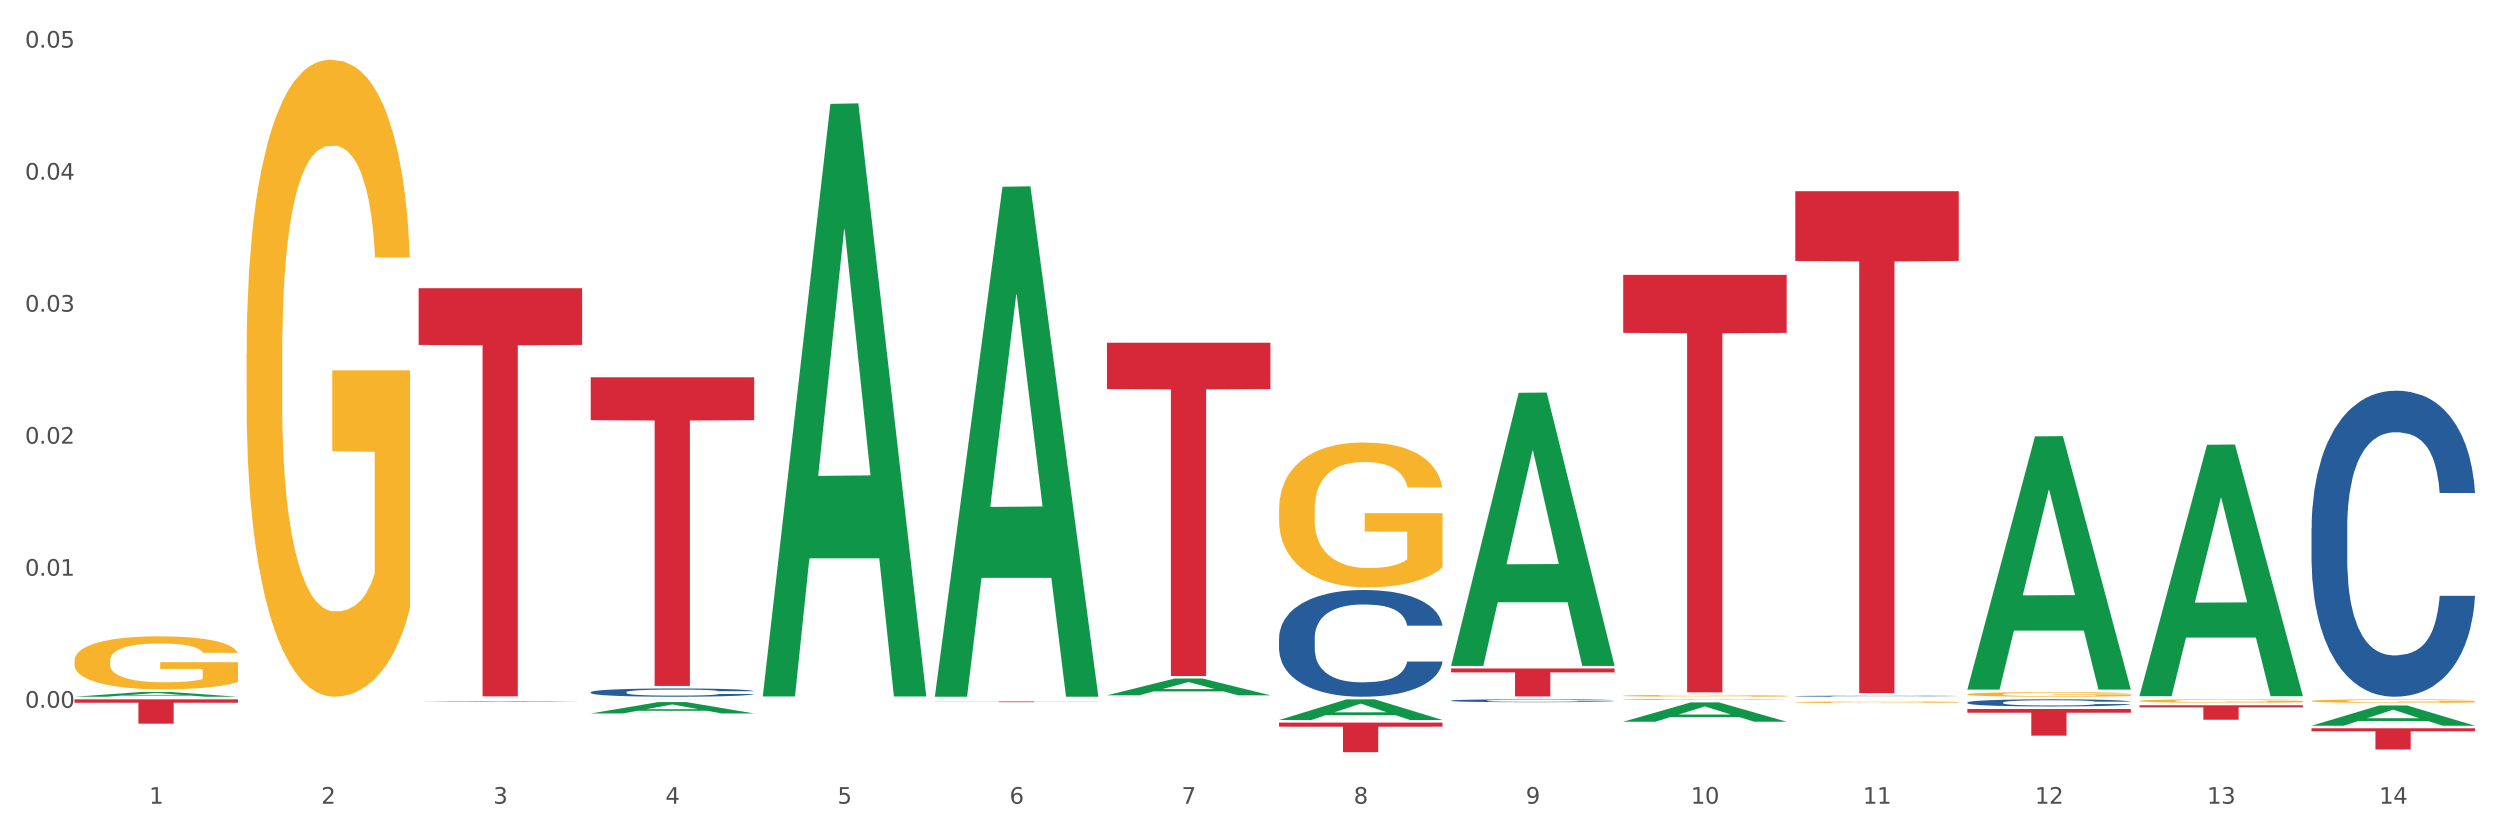 <?xml version="1.0" encoding="utf-8" standalone="no"?>
<!DOCTYPE svg PUBLIC "-//W3C//DTD SVG 1.1//EN"
  "http://www.w3.org/Graphics/SVG/1.1/DTD/svg11.dtd">
<svg xmlns:xlink="http://www.w3.org/1999/xlink" width="1080pt" height="360pt" viewBox="0 0 1080 360" xmlns="http://www.w3.org/2000/svg" version="1.1">
 <rect x="0" y="0" width="1080" height="360" fill="#333333" stroke="none"/>
 <defs>
  <style type="text/css">*{stroke-linejoin: round; stroke-linecap: butt}</style>
 </defs>
 <g id="figure_1">
  <g id="patch_1">
   <path d="M 0 360 
L 1080 360 
L 1080 0 
L 0 0 
z
" style="fill: #ffffff; stroke: #ffffff; stroke-linejoin: miter"/>
  </g>
  <g id="axes_1">
   <g id="matplotlib.axis_1">
    <g id="xtick_1">
     <g id="text_1">
      <!-- 1 -->
      <g style="fill: #4d4d4d" transform="translate(64.432 347.204) scale(0.096 -0.096)">
       <defs>
        <path id="DejaVuSans-31" d="M 794 531 
L 1825 531 
L 1825 4091 
L 703 3866 
L 703 4441 
L 1819 4666 
L 2450 4666 
L 2450 531 
L 3481 531 
L 3481 0 
L 794 0 
L 794 531 
z
" transform="scale(0.016)"/>
       </defs>
       <use xlink:href="#DejaVuSans-31"/>
      </g>
     </g>
    </g>
    <g id="xtick_2">
     <g id="text_2">
      <!-- 2 -->
      <g style="fill: #4d4d4d" transform="translate(138.771 347.204) scale(0.096 -0.096)">
       <defs>
        <path id="DejaVuSans-32" d="M 1228 531 
L 3431 531 
L 3431 0 
L 469 0 
L 469 531 
Q 828 903 1448 1529 
Q 2069 2156 2228 2338 
Q 2531 2678 2651 2914 
Q 2772 3150 2772 3378 
Q 2772 3750 2511 3984 
Q 2250 4219 1831 4219 
Q 1534 4219 1204 4116 
Q 875 4013 500 3803 
L 500 4441 
Q 881 4594 1212 4672 
Q 1544 4750 1819 4750 
Q 2544 4750 2975 4387 
Q 3406 4025 3406 3419 
Q 3406 3131 3298 2873 
Q 3191 2616 2906 2266 
Q 2828 2175 2409 1742 
Q 1991 1309 1228 531 
z
" transform="scale(0.016)"/>
       </defs>
       <use xlink:href="#DejaVuSans-32"/>
      </g>
     </g>
    </g>
    <g id="xtick_3">
     <g id="text_3">
      <!-- 3 -->
      <g style="fill: #4d4d4d" transform="translate(213.109 347.204) scale(0.096 -0.096)">
       <defs>
        <path id="DejaVuSans-33" d="M 2597 2516 
Q 3050 2419 3304 2112 
Q 3559 1806 3559 1356 
Q 3559 666 3084 287 
Q 2609 -91 1734 -91 
Q 1441 -91 1130 -33 
Q 819 25 488 141 
L 488 750 
Q 750 597 1062 519 
Q 1375 441 1716 441 
Q 2309 441 2620 675 
Q 2931 909 2931 1356 
Q 2931 1769 2642 2001 
Q 2353 2234 1838 2234 
L 1294 2234 
L 1294 2753 
L 1863 2753 
Q 2328 2753 2575 2939 
Q 2822 3125 2822 3475 
Q 2822 3834 2567 4026 
Q 2313 4219 1838 4219 
Q 1578 4219 1281 4162 
Q 984 4106 628 3988 
L 628 4550 
Q 988 4650 1302 4700 
Q 1616 4750 1894 4750 
Q 2613 4750 3031 4423 
Q 3450 4097 3450 3541 
Q 3450 3153 3228 2886 
Q 3006 2619 2597 2516 
z
" transform="scale(0.016)"/>
       </defs>
       <use xlink:href="#DejaVuSans-33"/>
      </g>
     </g>
    </g>
    <g id="xtick_4">
     <g id="text_4">
      <!-- 4 -->
      <g style="fill: #4d4d4d" transform="translate(287.448 347.204) scale(0.096 -0.096)">
       <defs>
        <path id="DejaVuSans-34" d="M 2419 4116 
L 825 1625 
L 2419 1625 
L 2419 4116 
z
M 2253 4666 
L 3047 4666 
L 3047 1625 
L 3713 1625 
L 3713 1100 
L 3047 1100 
L 3047 0 
L 2419 0 
L 2419 1100 
L 313 1100 
L 313 1709 
L 2253 4666 
z
" transform="scale(0.016)"/>
       </defs>
       <use xlink:href="#DejaVuSans-34"/>
      </g>
     </g>
    </g>
    <g id="xtick_5">
     <g id="text_5">
      <!-- 5 -->
      <g style="fill: #4d4d4d" transform="translate(361.787 347.204) scale(0.096 -0.096)">
       <defs>
        <path id="DejaVuSans-35" d="M 691 4666 
L 3169 4666 
L 3169 4134 
L 1269 4134 
L 1269 2991 
Q 1406 3038 1543 3061 
Q 1681 3084 1819 3084 
Q 2600 3084 3056 2656 
Q 3513 2228 3513 1497 
Q 3513 744 3044 326 
Q 2575 -91 1722 -91 
Q 1428 -91 1123 -41 
Q 819 9 494 109 
L 494 744 
Q 775 591 1075 516 
Q 1375 441 1709 441 
Q 2250 441 2565 725 
Q 2881 1009 2881 1497 
Q 2881 1984 2565 2268 
Q 2250 2553 1709 2553 
Q 1456 2553 1204 2497 
Q 953 2441 691 2322 
L 691 4666 
z
" transform="scale(0.016)"/>
       </defs>
       <use xlink:href="#DejaVuSans-35"/>
      </g>
     </g>
    </g>
    <g id="xtick_6">
     <g id="text_6">
      <!-- 6 -->
      <g style="fill: #4d4d4d" transform="translate(436.125 347.204) scale(0.096 -0.096)">
       <defs>
        <path id="DejaVuSans-36" d="M 2113 2584 
Q 1688 2584 1439 2293 
Q 1191 2003 1191 1497 
Q 1191 994 1439 701 
Q 1688 409 2113 409 
Q 2538 409 2786 701 
Q 3034 994 3034 1497 
Q 3034 2003 2786 2293 
Q 2538 2584 2113 2584 
z
M 3366 4563 
L 3366 3988 
Q 3128 4100 2886 4159 
Q 2644 4219 2406 4219 
Q 1781 4219 1451 3797 
Q 1122 3375 1075 2522 
Q 1259 2794 1537 2939 
Q 1816 3084 2150 3084 
Q 2853 3084 3261 2657 
Q 3669 2231 3669 1497 
Q 3669 778 3244 343 
Q 2819 -91 2113 -91 
Q 1303 -91 875 529 
Q 447 1150 447 2328 
Q 447 3434 972 4092 
Q 1497 4750 2381 4750 
Q 2619 4750 2861 4703 
Q 3103 4656 3366 4563 
z
" transform="scale(0.016)"/>
       </defs>
       <use xlink:href="#DejaVuSans-36"/>
      </g>
     </g>
    </g>
    <g id="xtick_7">
     <g id="text_7">
      <!-- 7 -->
      <g style="fill: #4d4d4d" transform="translate(510.464 347.204) scale(0.096 -0.096)">
       <defs>
        <path id="DejaVuSans-37" d="M 525 4666 
L 3525 4666 
L 3525 4397 
L 1831 0 
L 1172 0 
L 2766 4134 
L 525 4134 
L 525 4666 
z
" transform="scale(0.016)"/>
       </defs>
       <use xlink:href="#DejaVuSans-37"/>
      </g>
     </g>
    </g>
    <g id="xtick_8">
     <g id="text_8">
      <!-- 8 -->
      <g style="fill: #4d4d4d" transform="translate(584.803 347.204) scale(0.096 -0.096)">
       <defs>
        <path id="DejaVuSans-38" d="M 2034 2216 
Q 1584 2216 1326 1975 
Q 1069 1734 1069 1313 
Q 1069 891 1326 650 
Q 1584 409 2034 409 
Q 2484 409 2743 651 
Q 3003 894 3003 1313 
Q 3003 1734 2745 1975 
Q 2488 2216 2034 2216 
z
M 1403 2484 
Q 997 2584 770 2862 
Q 544 3141 544 3541 
Q 544 4100 942 4425 
Q 1341 4750 2034 4750 
Q 2731 4750 3128 4425 
Q 3525 4100 3525 3541 
Q 3525 3141 3298 2862 
Q 3072 2584 2669 2484 
Q 3125 2378 3379 2068 
Q 3634 1759 3634 1313 
Q 3634 634 3220 271 
Q 2806 -91 2034 -91 
Q 1263 -91 848 271 
Q 434 634 434 1313 
Q 434 1759 690 2068 
Q 947 2378 1403 2484 
z
M 1172 3481 
Q 1172 3119 1398 2916 
Q 1625 2713 2034 2713 
Q 2441 2713 2670 2916 
Q 2900 3119 2900 3481 
Q 2900 3844 2670 4047 
Q 2441 4250 2034 4250 
Q 1625 4250 1398 4047 
Q 1172 3844 1172 3481 
z
" transform="scale(0.016)"/>
       </defs>
       <use xlink:href="#DejaVuSans-38"/>
      </g>
     </g>
    </g>
    <g id="xtick_9">
     <g id="text_9">
      <!-- 9 -->
      <g style="fill: #4d4d4d" transform="translate(659.142 347.204) scale(0.096 -0.096)">
       <defs>
        <path id="DejaVuSans-39" d="M 703 97 
L 703 672 
Q 941 559 1184 500 
Q 1428 441 1663 441 
Q 2288 441 2617 861 
Q 2947 1281 2994 2138 
Q 2813 1869 2534 1725 
Q 2256 1581 1919 1581 
Q 1219 1581 811 2004 
Q 403 2428 403 3163 
Q 403 3881 828 4315 
Q 1253 4750 1959 4750 
Q 2769 4750 3195 4129 
Q 3622 3509 3622 2328 
Q 3622 1225 3098 567 
Q 2575 -91 1691 -91 
Q 1453 -91 1209 -44 
Q 966 3 703 97 
z
M 1959 2075 
Q 2384 2075 2632 2365 
Q 2881 2656 2881 3163 
Q 2881 3666 2632 3958 
Q 2384 4250 1959 4250 
Q 1534 4250 1286 3958 
Q 1038 3666 1038 3163 
Q 1038 2656 1286 2365 
Q 1534 2075 1959 2075 
z
" transform="scale(0.016)"/>
       </defs>
       <use xlink:href="#DejaVuSans-39"/>
      </g>
     </g>
    </g>
    <g id="xtick_10">
     <g id="text_10">
      <!-- 10 -->
      <g style="fill: #4d4d4d" transform="translate(730.426 347.204) scale(0.096 -0.096)">
       <defs>
        <path id="DejaVuSans-30" d="M 2034 4250 
Q 1547 4250 1301 3770 
Q 1056 3291 1056 2328 
Q 1056 1369 1301 889 
Q 1547 409 2034 409 
Q 2525 409 2770 889 
Q 3016 1369 3016 2328 
Q 3016 3291 2770 3770 
Q 2525 4250 2034 4250 
z
M 2034 4750 
Q 2819 4750 3233 4129 
Q 3647 3509 3647 2328 
Q 3647 1150 3233 529 
Q 2819 -91 2034 -91 
Q 1250 -91 836 529 
Q 422 1150 422 2328 
Q 422 3509 836 4129 
Q 1250 4750 2034 4750 
z
" transform="scale(0.016)"/>
       </defs>
       <use xlink:href="#DejaVuSans-31"/>
       <use xlink:href="#DejaVuSans-30" transform="translate(63.623 0)"/>
      </g>
     </g>
    </g>
    <g id="xtick_11">
     <g id="text_11">
      <!-- 11 -->
      <g style="fill: #4d4d4d" transform="translate(804.765 347.204) scale(0.096 -0.096)">
       <use xlink:href="#DejaVuSans-31"/>
       <use xlink:href="#DejaVuSans-31" transform="translate(63.623 0)"/>
      </g>
     </g>
    </g>
    <g id="xtick_12">
     <g id="text_12">
      <!-- 12 -->
      <g style="fill: #4d4d4d" transform="translate(879.104 347.204) scale(0.096 -0.096)">
       <use xlink:href="#DejaVuSans-31"/>
       <use xlink:href="#DejaVuSans-32" transform="translate(63.623 0)"/>
      </g>
     </g>
    </g>
    <g id="xtick_13">
     <g id="text_13">
      <!-- 13 -->
      <g style="fill: #4d4d4d" transform="translate(953.442 347.204) scale(0.096 -0.096)">
       <use xlink:href="#DejaVuSans-31"/>
       <use xlink:href="#DejaVuSans-33" transform="translate(63.623 0)"/>
      </g>
     </g>
    </g>
    <g id="xtick_14">
     <g id="text_14">
      <!-- 14 -->
      <g style="fill: #4d4d4d" transform="translate(1027.781 347.204) scale(0.096 -0.096)">
       <use xlink:href="#DejaVuSans-31"/>
       <use xlink:href="#DejaVuSans-34" transform="translate(63.623 0)"/>
      </g>
     </g>
    </g>
    <g id="xtick_15"/>
    <g id="xtick_16"/>
    <g id="xtick_17"/>
    <g id="xtick_18"/>
    <g id="xtick_19"/>
    <g id="xtick_20"/>
    <g id="xtick_21"/>
    <g id="xtick_22"/>
    <g id="xtick_23"/>
    <g id="xtick_24"/>
    <g id="xtick_25"/>
    <g id="xtick_26"/>
    <g id="xtick_27"/>
   </g>
   <g id="matplotlib.axis_2">
    <g id="ytick_1">
     <g id="text_15">
      <!-- 0.00 -->
      <g style="fill: #4d4d4d" transform="translate(10.8 305.742) scale(0.096 -0.096)">
       <defs>
        <path id="DejaVuSans-2e" d="M 684 794 
L 1344 794 
L 1344 0 
L 684 0 
L 684 794 
z
" transform="scale(0.016)"/>
       </defs>
       <use xlink:href="#DejaVuSans-30"/>
       <use xlink:href="#DejaVuSans-2e" transform="translate(63.623 0)"/>
       <use xlink:href="#DejaVuSans-30" transform="translate(95.41 0)"/>
       <use xlink:href="#DejaVuSans-30" transform="translate(159.033 0)"/>
      </g>
     </g>
    </g>
    <g id="ytick_2">
     <g id="text_16">
      <!-- 0.01 -->
      <g style="fill: #4d4d4d" transform="translate(10.8 248.708) scale(0.096 -0.096)">
       <use xlink:href="#DejaVuSans-30"/>
       <use xlink:href="#DejaVuSans-2e" transform="translate(63.623 0)"/>
       <use xlink:href="#DejaVuSans-30" transform="translate(95.41 0)"/>
       <use xlink:href="#DejaVuSans-31" transform="translate(159.033 0)"/>
      </g>
     </g>
    </g>
    <g id="ytick_3">
     <g id="text_17">
      <!-- 0.02 -->
      <g style="fill: #4d4d4d" transform="translate(10.8 191.674) scale(0.096 -0.096)">
       <use xlink:href="#DejaVuSans-30"/>
       <use xlink:href="#DejaVuSans-2e" transform="translate(63.623 0)"/>
       <use xlink:href="#DejaVuSans-30" transform="translate(95.41 0)"/>
       <use xlink:href="#DejaVuSans-32" transform="translate(159.033 0)"/>
      </g>
     </g>
    </g>
    <g id="ytick_4">
     <g id="text_18">
      <!-- 0.03 -->
      <g style="fill: #4d4d4d" transform="translate(10.8 134.64) scale(0.096 -0.096)">
       <use xlink:href="#DejaVuSans-30"/>
       <use xlink:href="#DejaVuSans-2e" transform="translate(63.623 0)"/>
       <use xlink:href="#DejaVuSans-30" transform="translate(95.41 0)"/>
       <use xlink:href="#DejaVuSans-33" transform="translate(159.033 0)"/>
      </g>
     </g>
    </g>
    <g id="ytick_5">
     <g id="text_19">
      <!-- 0.04 -->
      <g style="fill: #4d4d4d" transform="translate(10.8 77.606) scale(0.096 -0.096)">
       <use xlink:href="#DejaVuSans-30"/>
       <use xlink:href="#DejaVuSans-2e" transform="translate(63.623 0)"/>
       <use xlink:href="#DejaVuSans-30" transform="translate(95.41 0)"/>
       <use xlink:href="#DejaVuSans-34" transform="translate(159.033 0)"/>
      </g>
     </g>
    </g>
    <g id="ytick_6">
     <g id="text_20">
      <!-- 0.05 -->
      <g style="fill: #4d4d4d" transform="translate(10.8 20.572) scale(0.096 -0.096)">
       <use xlink:href="#DejaVuSans-30"/>
       <use xlink:href="#DejaVuSans-2e" transform="translate(63.623 0)"/>
       <use xlink:href="#DejaVuSans-30" transform="translate(95.41 0)"/>
       <use xlink:href="#DejaVuSans-35" transform="translate(159.033 0)"/>
      </g>
     </g>
    </g>
    <g id="ytick_7"/>
    <g id="ytick_8"/>
    <g id="ytick_9"/>
    <g id="ytick_10"/>
    <g id="ytick_11"/>
    <g id="ytick_12"/>
   </g>
   <g id="PolyCollection_1">
    <path d="M 32.175 300.985 
L 32.248 300.983 
L 61.37 298.912 
L 73.456 298.91 
L 102.797 300.989 
L 88.818 300.989 
L 82.484 300.505 
L 52.415 300.505 
L 52.197 300.513 
L 46.081 300.989 
L 32.175 300.989 
L 32.175 300.985 
L 56.201 300.216 
L 78.698 300.214 
L 67.559 299.353 
L 67.413 299.349 
L 67.267 299.355 
L 56.128 300.214 
L 56.201 300.216 
L 32.175 300.985 
z
" clip-path="url(#p8534664bfe)" style="fill: #109648"/>
    <path d="M 924.24 304.685 
L 994.861 304.685 
L 994.861 305.554 
L 967.081 305.56 
L 967.081 310.935 
L 951.852 310.935 
L 951.852 305.56 
L 924.24 305.554 
L 924.24 304.691 
L 924.24 304.685 
z
" clip-path="url(#p8534664bfe)" style="fill: #d62839"/>
    <path d="M 849.901 306.288 
L 920.523 306.288 
L 920.523 307.889 
L 892.742 307.899 
L 892.742 317.808 
L 877.514 317.808 
L 877.514 307.899 
L 849.901 307.889 
L 849.901 306.299 
L 849.901 306.288 
z
" clip-path="url(#p8534664bfe)" style="fill: #d62839"/>
    <path d="M 775.562 82.587 
L 846.184 82.587 
L 846.184 112.721 
L 818.404 112.925 
L 818.404 299.429 
L 803.175 299.429 
L 803.175 112.925 
L 775.562 112.721 
L 775.562 82.791 
L 775.562 82.587 
z
" clip-path="url(#p8534664bfe)" style="fill: #d62839"/>
    <path d="M 701.223 118.734 
L 771.845 118.734 
L 771.845 143.797 
L 744.065 143.967 
L 744.065 299.086 
L 728.836 299.086 
L 728.836 143.967 
L 701.223 143.797 
L 701.223 118.904 
L 701.223 118.734 
z
" clip-path="url(#p8534664bfe)" style="fill: #d62839"/>
    <path d="M 626.885 288.79 
L 697.506 288.79 
L 697.506 290.463 
L 669.726 290.475 
L 669.726 300.834 
L 654.497 300.834 
L 654.497 290.475 
L 626.885 290.463 
L 626.885 288.801 
L 626.885 288.79 
z
" clip-path="url(#p8534664bfe)" style="fill: #d62839"/>
    <path d="M 552.546 312.154 
L 623.168 312.154 
L 623.168 313.933 
L 595.388 313.945 
L 595.388 324.95 
L 580.159 324.95 
L 580.159 313.945 
L 552.546 313.933 
L 552.546 312.166 
L 552.546 312.154 
z
" clip-path="url(#p8534664bfe)" style="fill: #d62839"/>
    <path d="M 478.207 148.058 
L 548.829 148.058 
L 548.829 168.064 
L 521.049 168.2 
L 521.049 292.022 
L 505.82 292.022 
L 505.82 168.2 
L 478.207 168.064 
L 478.207 148.193 
L 478.207 148.058 
z
" clip-path="url(#p8534664bfe)" style="fill: #d62839"/>
    <path d="M 403.869 303.037 
L 474.49 303.037 
L 474.49 303.082 
L 446.71 303.083 
L 446.71 303.363 
L 431.481 303.363 
L 431.481 303.083 
L 403.869 303.082 
L 403.869 303.037 
L 403.869 303.037 
z
" clip-path="url(#p8534664bfe)" style="fill: #d62839"/>
    <path d="M 255.191 162.991 
L 325.813 162.991 
L 325.813 181.518 
L 298.033 181.644 
L 298.033 296.312 
L 282.804 296.312 
L 282.804 181.644 
L 255.191 181.518 
L 255.191 163.117 
L 255.191 162.991 
z
" clip-path="url(#p8534664bfe)" style="fill: #d62839"/>
    <path d="M 180.852 124.494 
L 251.474 124.494 
L 251.474 148.998 
L 223.694 149.164 
L 223.694 300.825 
L 208.465 300.825 
L 208.465 149.164 
L 180.852 148.998 
L 180.852 124.659 
L 180.852 124.494 
z
" clip-path="url(#p8534664bfe)" style="fill: #d62839"/>
    <path d="M 32.175 302.107 
L 102.797 302.107 
L 102.797 303.569 
L 75.017 303.579 
L 75.017 312.624 
L 59.788 312.624 
L 59.788 303.579 
L 32.175 303.569 
L 32.175 302.117 
L 32.175 302.107 
z
" clip-path="url(#p8534664bfe)" style="fill: #d62839"/>
    <path d="M 998.578 302.818 
L 998.662 302.817 
L 998.662 302.765 
L 998.828 302.721 
L 999.662 302.614 
L 1000.913 302.525 
L 1001.83 302.478 
L 1002.747 302.439 
L 1003.831 302.401 
L 1005.165 302.361 
L 1007.583 302.302 
L 1009.084 302.272 
L 1010.918 302.24 
L 1014.253 302.195 
L 1016.671 302.169 
L 1019.173 302.147 
L 1023.258 302.122 
L 1025.926 302.11 
L 1028.761 302.102 
L 1032.18 302.096 
L 1034.765 302.094 
L 1040.434 302.099 
L 1045.27 302.112 
L 1047.605 302.122 
L 1050.607 302.139 
L 1052.191 302.15 
L 1054.775 302.173 
L 1057.444 302.203 
L 1059.278 302.229 
L 1062.029 302.278 
L 1064.114 302.326 
L 1066.032 302.386 
L 1067.032 302.428 
L 1067.783 302.466 
L 1068.45 302.511 
L 1069.117 302.581 
L 1054.108 302.581 
L 1053.525 302.531 
L 1052.608 302.484 
L 1051.274 302.438 
L 1050.106 302.409 
L 1048.105 302.373 
L 1046.271 302.351 
L 1044.353 302.333 
L 1042.019 302.319 
L 1040.184 302.312 
L 1037.599 302.306 
L 1032.513 302.308 
L 1029.095 302.319 
L 1026.76 302.333 
L 1025.259 302.346 
L 1023.925 302.361 
L 1022.425 302.381 
L 1020.674 302.411 
L 1019.423 302.438 
L 1018.172 302.472 
L 1017.172 302.506 
L 1016.255 302.546 
L 1015.504 302.589 
L 1014.92 302.634 
L 1014.42 302.688 
L 1014.003 302.778 
L 1014.003 302.974 
L 1014.17 303.018 
L 1014.587 303.077 
L 1015.087 303.121 
L 1015.921 303.174 
L 1016.671 303.21 
L 1018.089 303.262 
L 1019.673 303.305 
L 1020.924 303.332 
L 1022.174 303.355 
L 1024.342 303.386 
L 1026.76 303.412 
L 1028.845 303.428 
L 1031.68 303.442 
L 1033.597 303.448 
L 1035.265 303.45 
L 1039.35 303.45 
L 1042.269 303.446 
L 1045.52 303.436 
L 1048.022 303.423 
L 1050.106 303.408 
L 1052.441 303.382 
L 1053.942 303.357 
L 1053.942 303.059 
L 1035.598 303.057 
L 1035.598 302.858 
L 1069.2 302.858 
L 1069.2 303.442 
L 1067.783 303.472 
L 1066.198 303.499 
L 1064.531 303.523 
L 1062.029 303.553 
L 1059.028 303.582 
L 1056.36 303.602 
L 1053.525 303.619 
L 1050.19 303.635 
L 1045.854 303.649 
L 1043.186 303.655 
L 1039.851 303.659 
L 1035.932 303.661 
L 1032.513 303.658 
L 1029.178 303.651 
L 1025.676 303.638 
L 1022.258 303.619 
L 1019.673 303.601 
L 1017.088 303.578 
L 1014.337 303.548 
L 1012.169 303.519 
L 1010.501 303.493 
L 1008.667 303.46 
L 1006.666 303.418 
L 1005.165 303.379 
L 1003.831 303.339 
L 1002.414 303.287 
L 1001.413 303.243 
L 1000.413 303.187 
L 999.829 303.146 
L 999.162 303.081 
L 998.662 302.991 
L 998.578 302.818 
z
" clip-path="url(#p8534664bfe)" style="fill: #f7b32b"/>
    <path d="M 924.24 302.781 
L 924.323 302.779 
L 924.323 302.731 
L 924.49 302.689 
L 925.323 302.587 
L 926.574 302.503 
L 927.491 302.458 
L 928.408 302.421 
L 929.492 302.385 
L 930.826 302.347 
L 933.244 302.291 
L 934.745 302.263 
L 936.58 302.233 
L 939.915 302.189 
L 942.333 302.165 
L 944.834 302.145 
L 948.92 302.12 
L 951.588 302.109 
L 954.423 302.101 
L 957.841 302.096 
L 960.426 302.094 
L 966.096 302.099 
L 970.932 302.111 
L 973.266 302.12 
L 976.268 302.137 
L 977.852 302.147 
L 980.437 302.169 
L 983.105 302.198 
L 984.939 302.222 
L 987.691 302.268 
L 989.775 302.314 
L 991.693 302.371 
L 992.693 302.411 
L 993.444 302.447 
L 994.111 302.489 
L 994.778 302.556 
L 979.77 302.556 
L 979.186 302.508 
L 978.269 302.463 
L 976.935 302.42 
L 975.768 302.393 
L 973.766 302.359 
L 971.932 302.337 
L 970.014 302.321 
L 967.68 302.307 
L 965.845 302.301 
L 963.261 302.295 
L 958.175 302.297 
L 954.756 302.307 
L 952.422 302.321 
L 950.921 302.333 
L 949.587 302.347 
L 948.086 302.366 
L 946.335 302.394 
L 945.084 302.42 
L 943.834 302.453 
L 942.833 302.485 
L 941.916 302.523 
L 941.165 302.564 
L 940.582 302.606 
L 940.081 302.657 
L 939.665 302.743 
L 939.665 302.929 
L 939.831 302.971 
L 940.248 303.026 
L 940.749 303.068 
L 941.582 303.119 
L 942.333 303.153 
L 943.75 303.201 
L 945.334 303.242 
L 946.585 303.268 
L 947.836 303.29 
L 950.004 303.319 
L 952.422 303.344 
L 954.506 303.359 
L 957.341 303.372 
L 959.259 303.378 
L 960.926 303.38 
L 965.012 303.38 
L 967.93 303.376 
L 971.182 303.367 
L 973.683 303.355 
L 975.768 303.34 
L 978.102 303.315 
L 979.603 303.292 
L 979.603 303.009 
L 961.26 303.007 
L 961.26 302.819 
L 994.861 302.819 
L 994.861 303.372 
L 993.444 303.401 
L 991.86 303.427 
L 990.192 303.45 
L 987.691 303.478 
L 984.689 303.505 
L 982.021 303.524 
L 979.186 303.54 
L 975.851 303.555 
L 971.515 303.569 
L 968.847 303.574 
L 965.512 303.578 
L 961.593 303.58 
L 958.175 303.577 
L 954.84 303.57 
L 951.338 303.558 
L 947.919 303.54 
L 945.334 303.523 
L 942.75 303.501 
L 939.998 303.473 
L 937.83 303.445 
L 936.163 303.421 
L 934.328 303.39 
L 932.327 303.349 
L 930.826 303.313 
L 929.492 303.275 
L 928.075 303.226 
L 927.074 303.184 
L 926.074 303.131 
L 925.49 303.091 
L 924.823 303.03 
L 924.323 302.945 
L 924.24 302.781 
z
" clip-path="url(#p8534664bfe)" style="fill: #f7b32b"/>
    <path d="M 849.901 299.927 
L 849.984 299.925 
L 849.984 299.86 
L 850.151 299.804 
L 850.985 299.669 
L 852.235 299.557 
L 853.153 299.497 
L 854.07 299.448 
L 855.154 299.4 
L 856.488 299.349 
L 858.906 299.275 
L 860.407 299.237 
L 862.241 299.198 
L 865.576 299.14 
L 867.994 299.107 
L 870.495 299.08 
L 874.581 299.048 
L 877.249 299.033 
L 880.084 299.023 
L 883.502 299.015 
L 886.087 299.014 
L 891.757 299.019 
L 896.593 299.035 
L 898.927 299.048 
L 901.929 299.07 
L 903.513 299.084 
L 906.098 299.113 
L 908.766 299.151 
L 910.601 299.183 
L 913.352 299.245 
L 915.436 299.306 
L 917.354 299.382 
L 918.355 299.434 
L 919.105 299.483 
L 919.772 299.539 
L 920.439 299.627 
L 905.431 299.627 
L 904.847 299.564 
L 903.93 299.504 
L 902.596 299.447 
L 901.429 299.411 
L 899.428 299.365 
L 897.593 299.337 
L 895.676 299.315 
L 893.341 299.297 
L 891.507 299.288 
L 888.922 299.281 
L 883.836 299.282 
L 880.417 299.297 
L 878.083 299.315 
L 876.582 299.331 
L 875.248 299.349 
L 873.747 299.374 
L 871.996 299.412 
L 870.745 299.447 
L 869.495 299.49 
L 868.494 299.533 
L 867.577 299.584 
L 866.827 299.638 
L 866.243 299.694 
L 865.743 299.762 
L 865.326 299.876 
L 865.326 300.123 
L 865.493 300.179 
L 865.91 300.253 
L 866.41 300.309 
L 867.244 300.376 
L 867.994 300.421 
L 869.411 300.486 
L 870.996 300.54 
L 872.246 300.574 
L 873.497 300.603 
L 875.665 300.643 
L 878.083 300.675 
L 880.167 300.695 
L 883.002 300.713 
L 884.92 300.72 
L 886.587 300.724 
L 890.673 300.724 
L 893.591 300.719 
L 896.843 300.706 
L 899.344 300.69 
L 901.429 300.67 
L 903.763 300.637 
L 905.264 300.607 
L 905.264 300.23 
L 886.921 300.228 
L 886.921 299.977 
L 920.523 299.977 
L 920.523 300.713 
L 919.105 300.751 
L 917.521 300.785 
L 915.853 300.816 
L 913.352 300.854 
L 910.35 300.89 
L 907.682 300.915 
L 904.847 300.937 
L 901.512 300.957 
L 897.177 300.975 
L 894.508 300.982 
L 891.173 300.987 
L 887.254 300.989 
L 883.836 300.986 
L 880.501 300.977 
L 876.999 300.96 
L 873.58 300.937 
L 870.996 300.913 
L 868.411 300.885 
L 865.659 300.847 
L 863.492 300.811 
L 861.824 300.778 
L 859.99 300.737 
L 857.989 300.682 
L 856.488 300.634 
L 855.154 300.583 
L 853.736 300.518 
L 852.736 300.462 
L 851.735 300.392 
L 851.151 300.34 
L 850.484 300.258 
L 849.984 300.145 
L 849.901 299.927 
z
" clip-path="url(#p8534664bfe)" style="fill: #f7b32b"/>
    <path d="M 775.562 303.359 
L 775.645 303.358 
L 775.645 303.336 
L 775.812 303.317 
L 776.646 303.271 
L 777.897 303.233 
L 778.814 303.212 
L 779.731 303.196 
L 780.815 303.179 
L 782.149 303.162 
L 784.567 303.136 
L 786.068 303.123 
L 787.902 303.11 
L 791.237 303.09 
L 793.655 303.079 
L 796.157 303.07 
L 800.242 303.059 
L 802.91 303.054 
L 805.745 303.05 
L 809.164 303.048 
L 811.748 303.047 
L 817.418 303.049 
L 822.254 303.054 
L 824.589 303.059 
L 827.59 303.066 
L 829.175 303.071 
L 831.759 303.081 
L 834.427 303.094 
L 836.262 303.105 
L 839.013 303.126 
L 841.098 303.147 
L 843.015 303.173 
L 844.016 303.191 
L 844.766 303.207 
L 845.433 303.226 
L 846.1 303.257 
L 831.092 303.257 
L 830.509 303.235 
L 829.592 303.215 
L 828.257 303.195 
L 827.09 303.183 
L 825.089 303.167 
L 823.255 303.157 
L 821.337 303.15 
L 819.002 303.144 
L 817.168 303.141 
L 814.583 303.138 
L 809.497 303.139 
L 806.079 303.144 
L 803.744 303.15 
L 802.243 303.155 
L 800.909 303.162 
L 799.408 303.17 
L 797.657 303.183 
L 796.407 303.195 
L 795.156 303.21 
L 794.156 303.225 
L 793.238 303.242 
L 792.488 303.26 
L 791.904 303.279 
L 791.404 303.303 
L 790.987 303.342 
L 790.987 303.426 
L 791.154 303.445 
L 791.571 303.47 
L 792.071 303.49 
L 792.905 303.512 
L 793.655 303.528 
L 795.073 303.55 
L 796.657 303.568 
L 797.908 303.58 
L 799.158 303.59 
L 801.326 303.604 
L 803.744 303.615 
L 805.829 303.621 
L 808.663 303.628 
L 810.581 303.63 
L 812.249 303.631 
L 816.334 303.631 
L 819.253 303.63 
L 822.504 303.625 
L 825.006 303.62 
L 827.09 303.613 
L 829.425 303.602 
L 830.926 303.591 
L 830.926 303.462 
L 812.582 303.462 
L 812.582 303.376 
L 846.184 303.376 
L 846.184 303.628 
L 844.766 303.641 
L 843.182 303.652 
L 841.515 303.663 
L 839.013 303.676 
L 836.012 303.688 
L 833.344 303.697 
L 830.509 303.704 
L 827.174 303.711 
L 822.838 303.717 
L 820.17 303.72 
L 816.835 303.721 
L 812.916 303.722 
L 809.497 303.721 
L 806.162 303.718 
L 802.66 303.712 
L 799.242 303.704 
L 796.657 303.696 
L 794.072 303.686 
L 791.321 303.673 
L 789.153 303.661 
L 787.485 303.65 
L 785.651 303.636 
L 783.65 303.617 
L 782.149 303.601 
L 780.815 303.583 
L 779.398 303.561 
L 778.397 303.542 
L 777.396 303.518 
L 776.813 303.5 
L 776.146 303.472 
L 775.645 303.433 
L 775.562 303.359 
z
" clip-path="url(#p8534664bfe)" style="fill: #f7b32b"/>
    <path d="M 701.223 300.56 
L 701.307 300.559 
L 701.307 300.533 
L 701.474 300.51 
L 702.307 300.456 
L 703.558 300.411 
L 704.475 300.387 
L 705.392 300.367 
L 706.476 300.347 
L 707.81 300.327 
L 710.228 300.297 
L 711.729 300.282 
L 713.563 300.266 
L 716.899 300.242 
L 719.317 300.229 
L 721.818 300.218 
L 725.903 300.205 
L 728.572 300.199 
L 731.406 300.195 
L 734.825 300.192 
L 737.41 300.191 
L 743.08 300.194 
L 747.915 300.2 
L 750.25 300.205 
L 753.252 300.214 
L 754.836 300.22 
L 757.421 300.231 
L 760.089 300.247 
L 761.923 300.26 
L 764.675 300.285 
L 766.759 300.309 
L 768.677 300.34 
L 769.677 300.361 
L 770.428 300.381 
L 771.095 300.403 
L 771.762 300.439 
L 756.754 300.439 
L 756.17 300.414 
L 755.253 300.39 
L 753.919 300.366 
L 752.751 300.352 
L 750.75 300.333 
L 748.916 300.322 
L 746.998 300.313 
L 744.664 300.306 
L 742.829 300.302 
L 740.245 300.299 
L 735.159 300.3 
L 731.74 300.306 
L 729.405 300.313 
L 727.905 300.32 
L 726.571 300.327 
L 725.07 300.337 
L 723.319 300.352 
L 722.068 300.366 
L 720.817 300.384 
L 719.817 300.401 
L 718.9 300.422 
L 718.149 300.443 
L 717.566 300.466 
L 717.065 300.494 
L 716.648 300.54 
L 716.648 300.639 
L 716.815 300.662 
L 717.232 300.692 
L 717.732 300.714 
L 718.566 300.741 
L 719.317 300.76 
L 720.734 300.786 
L 722.318 300.808 
L 723.569 300.822 
L 724.82 300.833 
L 726.987 300.849 
L 729.405 300.862 
L 731.49 300.87 
L 734.325 300.878 
L 736.242 300.881 
L 737.91 300.882 
L 741.996 300.882 
L 744.914 300.88 
L 748.166 300.875 
L 750.667 300.868 
L 752.751 300.86 
L 755.086 300.847 
L 756.587 300.835 
L 756.587 300.682 
L 738.244 300.682 
L 738.244 300.58 
L 771.845 300.58 
L 771.845 300.878 
L 770.428 300.893 
L 768.844 300.907 
L 767.176 300.919 
L 764.675 300.935 
L 761.673 300.949 
L 759.005 300.959 
L 756.17 300.968 
L 752.835 300.976 
L 748.499 300.983 
L 745.831 300.986 
L 742.496 300.988 
L 738.577 300.989 
L 735.159 300.988 
L 731.823 300.984 
L 728.321 300.977 
L 724.903 300.968 
L 722.318 300.959 
L 719.733 300.947 
L 716.982 300.932 
L 714.814 300.917 
L 713.147 300.904 
L 711.312 300.887 
L 709.311 300.865 
L 707.81 300.846 
L 706.476 300.825 
L 705.059 300.799 
L 704.058 300.776 
L 703.058 300.748 
L 702.474 300.727 
L 701.807 300.694 
L 701.307 300.648 
L 701.223 300.56 
z
" clip-path="url(#p8534664bfe)" style="fill: #f7b32b"/>
    <path d="M 552.546 220.09 
L 552.629 220.033 
L 552.629 217.974 
L 552.796 216.202 
L 553.63 211.914 
L 554.881 208.369 
L 555.798 206.482 
L 556.715 204.938 
L 557.799 203.394 
L 559.133 201.793 
L 561.551 199.449 
L 563.052 198.248 
L 564.886 196.99 
L 568.221 195.161 
L 570.639 194.132 
L 573.141 193.274 
L 577.226 192.245 
L 579.894 191.787 
L 582.729 191.444 
L 586.148 191.215 
L 588.732 191.158 
L 594.402 191.33 
L 599.238 191.844 
L 601.573 192.245 
L 604.574 192.931 
L 606.158 193.388 
L 608.743 194.303 
L 611.411 195.504 
L 613.246 196.533 
L 615.997 198.477 
L 618.082 200.421 
L 619.999 202.822 
L 621 204.481 
L 621.75 206.024 
L 622.417 207.797 
L 623.084 210.599 
L 608.076 210.599 
L 607.493 208.597 
L 606.575 206.711 
L 605.241 204.881 
L 604.074 203.737 
L 602.073 202.308 
L 600.239 201.393 
L 598.321 200.707 
L 595.986 200.135 
L 594.152 199.849 
L 591.567 199.621 
L 586.481 199.678 
L 583.063 200.135 
L 580.728 200.707 
L 579.227 201.221 
L 577.893 201.793 
L 576.392 202.594 
L 574.641 203.794 
L 573.391 204.881 
L 572.14 206.253 
L 571.139 207.625 
L 570.222 209.226 
L 569.472 210.942 
L 568.888 212.714 
L 568.388 214.887 
L 567.971 218.489 
L 567.971 226.322 
L 568.138 228.095 
L 568.555 230.439 
L 569.055 232.212 
L 569.889 234.327 
L 570.639 235.757 
L 572.057 237.815 
L 573.641 239.53 
L 574.891 240.617 
L 576.142 241.531 
L 578.31 242.789 
L 580.728 243.819 
L 582.812 244.448 
L 585.647 245.019 
L 587.565 245.248 
L 589.233 245.362 
L 593.318 245.362 
L 596.236 245.191 
L 599.488 244.791 
L 601.99 244.276 
L 604.074 243.647 
L 606.409 242.618 
L 607.909 241.646 
L 607.909 229.696 
L 589.566 229.639 
L 589.566 221.691 
L 623.168 221.691 
L 623.168 245.019 
L 621.75 246.22 
L 620.166 247.306 
L 618.499 248.278 
L 615.997 249.479 
L 612.996 250.623 
L 610.327 251.423 
L 607.493 252.109 
L 604.157 252.738 
L 599.822 253.31 
L 597.154 253.539 
L 593.818 253.71 
L 589.9 253.767 
L 586.481 253.653 
L 583.146 253.367 
L 579.644 252.853 
L 576.226 252.109 
L 573.641 251.366 
L 571.056 250.451 
L 568.305 249.25 
L 566.137 248.107 
L 564.469 247.078 
L 562.635 245.763 
L 560.634 244.047 
L 559.133 242.503 
L 557.799 240.903 
L 556.381 238.844 
L 555.381 237.072 
L 554.38 234.842 
L 553.797 233.184 
L 553.13 230.611 
L 552.629 227.008 
L 552.546 220.09 
z
" clip-path="url(#p8534664bfe)" style="fill: #f7b32b"/>
    <path d="M 255.191 302.139 
L 255.275 302.139 
L 255.275 302.136 
L 255.441 302.133 
L 256.275 302.127 
L 257.526 302.121 
L 258.443 302.118 
L 259.36 302.116 
L 260.444 302.114 
L 261.778 302.111 
L 264.196 302.107 
L 265.697 302.106 
L 267.531 302.104 
L 270.866 302.101 
L 273.284 302.099 
L 275.786 302.098 
L 279.871 302.096 
L 282.539 302.095 
L 285.374 302.095 
L 288.793 302.095 
L 291.377 302.094 
L 297.047 302.095 
L 301.883 302.096 
L 304.218 302.096 
L 307.219 302.097 
L 308.804 302.098 
L 311.388 302.099 
L 314.057 302.101 
L 315.891 302.103 
L 318.642 302.106 
L 320.727 302.109 
L 322.645 302.113 
L 323.645 302.115 
L 324.395 302.118 
L 325.062 302.12 
L 325.73 302.125 
L 310.721 302.125 
L 310.138 302.122 
L 309.221 302.119 
L 307.886 302.116 
L 306.719 302.114 
L 304.718 302.112 
L 302.884 302.11 
L 300.966 302.109 
L 298.631 302.108 
L 296.797 302.108 
L 294.212 302.108 
L 289.126 302.108 
L 285.708 302.108 
L 283.373 302.109 
L 281.872 302.11 
L 280.538 302.111 
L 279.037 302.112 
L 277.286 302.114 
L 276.036 302.116 
L 274.785 302.118 
L 273.785 302.12 
L 272.867 302.123 
L 272.117 302.125 
L 271.533 302.128 
L 271.033 302.131 
L 270.616 302.137 
L 270.616 302.149 
L 270.783 302.152 
L 271.2 302.156 
L 271.7 302.158 
L 272.534 302.162 
L 273.284 302.164 
L 274.702 302.167 
L 276.286 302.17 
L 277.537 302.171 
L 278.787 302.173 
L 280.955 302.175 
L 283.373 302.176 
L 285.458 302.177 
L 288.292 302.178 
L 290.21 302.179 
L 291.878 302.179 
L 295.963 302.179 
L 298.882 302.178 
L 302.133 302.178 
L 304.635 302.177 
L 306.719 302.176 
L 309.054 302.174 
L 310.555 302.173 
L 310.555 302.154 
L 292.211 302.154 
L 292.211 302.142 
L 325.813 302.142 
L 325.813 302.178 
L 324.395 302.18 
L 322.811 302.182 
L 321.144 302.183 
L 318.642 302.185 
L 315.641 302.187 
L 312.973 302.188 
L 310.138 302.189 
L 306.803 302.19 
L 302.467 302.191 
L 299.799 302.191 
L 296.464 302.192 
L 292.545 302.192 
L 289.126 302.192 
L 285.791 302.191 
L 282.289 302.19 
L 278.871 302.189 
L 276.286 302.188 
L 273.701 302.187 
L 270.95 302.185 
L 268.782 302.183 
L 267.114 302.181 
L 265.28 302.179 
L 263.279 302.177 
L 261.778 302.174 
L 260.444 302.172 
L 259.027 302.169 
L 258.026 302.166 
L 257.025 302.162 
L 256.442 302.16 
L 255.775 302.156 
L 255.275 302.15 
L 255.191 302.139 
z
" clip-path="url(#p8534664bfe)" style="fill: #f7b32b"/>
    <path d="M 106.514 152.943 
L 106.597 152.692 
L 106.597 143.643 
L 106.764 135.851 
L 107.598 117 
L 108.848 101.416 
L 109.765 93.122 
L 110.683 86.335 
L 111.767 79.549 
L 113.101 72.511 
L 115.519 62.205 
L 117.019 56.927 
L 118.854 51.397 
L 122.189 43.354 
L 124.607 38.83 
L 127.108 35.059 
L 131.194 30.535 
L 133.862 28.524 
L 136.697 27.016 
L 140.115 26.011 
L 142.7 25.759 
L 148.37 26.514 
L 153.206 28.776 
L 155.54 30.535 
L 158.542 33.551 
L 160.126 35.562 
L 162.711 39.584 
L 165.379 44.862 
L 167.213 49.387 
L 169.965 57.932 
L 172.049 66.478 
L 173.967 77.035 
L 174.968 84.324 
L 175.718 91.111 
L 176.385 98.903 
L 177.052 111.219 
L 162.044 111.219 
L 161.46 102.422 
L 160.543 94.127 
L 159.209 86.084 
L 158.042 81.057 
L 156.041 74.773 
L 154.206 70.751 
L 152.289 67.735 
L 149.954 65.222 
L 148.12 63.965 
L 145.535 62.959 
L 140.449 63.211 
L 137.03 65.222 
L 134.696 67.735 
L 133.195 69.997 
L 131.861 72.511 
L 130.36 76.03 
L 128.609 81.308 
L 127.358 86.084 
L 126.108 92.116 
L 125.107 98.149 
L 124.19 105.187 
L 123.44 112.727 
L 122.856 120.519 
L 122.356 130.07 
L 121.939 145.905 
L 121.939 180.341 
L 122.106 188.132 
L 122.522 198.438 
L 123.023 206.23 
L 123.856 215.53 
L 124.607 221.813 
L 126.024 230.862 
L 127.609 238.403 
L 128.859 243.178 
L 130.11 247.2 
L 132.278 252.73 
L 134.696 257.254 
L 136.78 260.019 
L 139.615 262.532 
L 141.533 263.538 
L 143.2 264.041 
L 147.286 264.041 
L 150.204 263.286 
L 153.456 261.527 
L 155.957 259.265 
L 158.042 256.5 
L 160.376 251.976 
L 161.877 247.703 
L 161.877 195.17 
L 143.534 194.919 
L 143.534 159.981 
L 177.135 159.981 
L 177.135 262.532 
L 175.718 267.811 
L 174.134 272.586 
L 172.466 276.859 
L 169.965 282.138 
L 166.963 287.165 
L 164.295 290.684 
L 161.46 293.7 
L 158.125 296.465 
L 153.789 298.978 
L 151.121 299.984 
L 147.786 300.738 
L 143.867 300.989 
L 140.449 300.486 
L 137.114 299.23 
L 133.612 296.968 
L 130.193 293.7 
L 127.609 290.432 
L 125.024 286.411 
L 122.272 281.132 
L 120.104 276.105 
L 118.437 271.581 
L 116.603 265.8 
L 114.601 258.259 
L 113.101 251.473 
L 111.767 244.435 
L 110.349 235.386 
L 109.349 227.595 
L 108.348 217.792 
L 107.764 210.503 
L 107.097 199.192 
L 106.597 183.357 
L 106.514 152.943 
z
" clip-path="url(#p8534664bfe)" style="fill: #f7b32b"/>
    <path d="M 32.175 285.48 
L 32.258 285.459 
L 32.258 284.706 
L 32.425 284.057 
L 33.259 282.488 
L 34.51 281.19 
L 35.427 280.5 
L 36.344 279.935 
L 37.428 279.37 
L 38.762 278.784 
L 41.18 277.926 
L 42.681 277.487 
L 44.515 277.026 
L 47.85 276.357 
L 50.268 275.98 
L 52.77 275.666 
L 56.855 275.289 
L 59.523 275.122 
L 62.358 274.996 
L 65.777 274.913 
L 68.361 274.892 
L 74.031 274.955 
L 78.867 275.143 
L 81.202 275.289 
L 84.203 275.54 
L 85.788 275.708 
L 88.372 276.043 
L 91.04 276.482 
L 92.875 276.859 
L 95.626 277.57 
L 97.711 278.282 
L 99.628 279.161 
L 100.629 279.767 
L 101.379 280.332 
L 102.046 280.981 
L 102.713 282.006 
L 87.705 282.006 
L 87.122 281.274 
L 86.204 280.583 
L 84.87 279.914 
L 83.703 279.495 
L 81.702 278.972 
L 79.868 278.637 
L 77.95 278.386 
L 75.615 278.177 
L 73.781 278.072 
L 71.196 277.989 
L 66.11 278.01 
L 62.692 278.177 
L 60.357 278.386 
L 58.856 278.575 
L 57.522 278.784 
L 56.021 279.077 
L 54.27 279.516 
L 53.02 279.914 
L 51.769 280.416 
L 50.768 280.918 
L 49.851 281.504 
L 49.101 282.132 
L 48.517 282.781 
L 48.017 283.576 
L 47.6 284.894 
L 47.6 287.761 
L 47.767 288.409 
L 48.184 289.267 
L 48.684 289.916 
L 49.518 290.69 
L 50.268 291.213 
L 51.686 291.967 
L 53.27 292.594 
L 54.52 292.992 
L 55.771 293.327 
L 57.939 293.787 
L 60.357 294.164 
L 62.441 294.394 
L 65.276 294.603 
L 67.194 294.687 
L 68.862 294.729 
L 72.947 294.729 
L 75.865 294.666 
L 79.117 294.52 
L 81.619 294.331 
L 83.703 294.101 
L 86.038 293.724 
L 87.538 293.369 
L 87.538 288.995 
L 69.195 288.974 
L 69.195 286.066 
L 102.797 286.066 
L 102.797 294.603 
L 101.379 295.043 
L 99.795 295.44 
L 98.128 295.796 
L 95.626 296.235 
L 92.625 296.654 
L 89.956 296.947 
L 87.122 297.198 
L 83.786 297.428 
L 79.451 297.637 
L 76.783 297.721 
L 73.447 297.784 
L 69.529 297.805 
L 66.11 297.763 
L 62.775 297.658 
L 59.273 297.47 
L 55.855 297.198 
L 53.27 296.926 
L 50.685 296.591 
L 47.934 296.152 
L 45.766 295.733 
L 44.098 295.357 
L 42.264 294.875 
L 40.263 294.248 
L 38.762 293.683 
L 37.428 293.097 
L 36.01 292.343 
L 35.01 291.695 
L 34.009 290.879 
L 33.426 290.272 
L 32.759 289.33 
L 32.258 288.012 
L 32.175 285.48 
z
" clip-path="url(#p8534664bfe)" style="fill: #f7b32b"/>
    <path d="M 998.578 228.179 
L 998.662 228.059 
L 998.662 224.678 
L 998.912 220.089 
L 999.83 211.637 
L 1000.999 205.238 
L 1003.003 197.751 
L 1004.088 194.612 
L 1005.507 191.11 
L 1008.429 185.435 
L 1011.768 180.605 
L 1014.105 177.949 
L 1015.858 176.258 
L 1019.781 173.24 
L 1022.035 171.912 
L 1024.373 170.825 
L 1026.376 170.1 
L 1029.715 169.255 
L 1032.387 168.893 
L 1035.475 168.772 
L 1038.063 168.893 
L 1041.486 169.376 
L 1046.494 170.825 
L 1048.414 171.67 
L 1051.002 173.119 
L 1053.673 175.051 
L 1055.844 176.983 
L 1058.348 179.76 
L 1060.936 183.382 
L 1063.44 187.971 
L 1065.193 192.197 
L 1066.612 196.665 
L 1067.864 202.098 
L 1068.783 208.015 
L 1069.2 212.965 
L 1053.924 212.965 
L 1053.506 208.498 
L 1052.671 203.668 
L 1051.837 200.408 
L 1050.918 197.751 
L 1049.499 194.733 
L 1048.247 192.801 
L 1046.16 190.506 
L 1044.24 189.058 
L 1042.654 188.212 
L 1040.734 187.488 
L 1036.644 186.763 
L 1033.722 186.763 
L 1031.886 187.005 
L 1029.632 187.609 
L 1027.712 188.454 
L 1025.458 189.903 
L 1023.705 191.472 
L 1021.952 193.525 
L 1020.95 194.974 
L 1019.448 197.63 
L 1018.446 199.804 
L 1017.11 203.547 
L 1016.359 206.203 
L 1015.023 213.086 
L 1014.439 218.157 
L 1014.188 221.659 
L 1014.022 225.523 
L 1014.022 244.359 
L 1014.522 252.811 
L 1014.94 256.434 
L 1015.608 260.539 
L 1016.86 265.852 
L 1018.696 271.044 
L 1020.616 274.787 
L 1022.202 277.081 
L 1023.705 278.772 
L 1025.207 280.1 
L 1027.044 281.308 
L 1028.547 282.032 
L 1030.8 282.756 
L 1033.472 283.119 
L 1035.559 283.119 
L 1039.816 282.515 
L 1041.736 281.911 
L 1043.572 281.066 
L 1045.576 279.738 
L 1047.162 278.289 
L 1048.08 277.202 
L 1049.583 274.908 
L 1050.752 272.493 
L 1051.753 269.716 
L 1052.421 267.301 
L 1053.172 263.679 
L 1053.757 259.573 
L 1053.924 257.4 
L 1069.2 257.4 
L 1068.866 261.747 
L 1068.282 265.973 
L 1067.113 271.648 
L 1066.195 274.908 
L 1064.776 278.893 
L 1063.273 282.274 
L 1061.186 286.017 
L 1059.266 288.794 
L 1057.263 291.209 
L 1055.092 293.382 
L 1051.169 296.401 
L 1049.75 297.246 
L 1046.745 298.695 
L 1044.407 299.54 
L 1040.985 300.385 
L 1037.479 300.868 
L 1033.806 300.989 
L 1030.55 300.748 
L 1026.96 300.023 
L 1024.707 299.299 
L 1022.202 298.212 
L 1019.281 296.522 
L 1016.526 294.469 
L 1013.938 292.054 
L 1011.517 289.277 
L 1009.263 286.137 
L 1006.342 280.945 
L 1004.171 275.874 
L 1002.585 271.165 
L 1001.5 267.18 
L 1000.415 262.109 
L 999.83 258.607 
L 998.912 250.155 
L 998.578 242.307 
L 998.578 228.179 
z
" clip-path="url(#p8534664bfe)" style="fill: #255c99"/>
    <path d="M 849.901 303.482 
L 849.984 303.479 
L 849.984 303.4 
L 850.235 303.293 
L 851.153 303.096 
L 852.322 302.946 
L 854.325 302.771 
L 855.41 302.698 
L 856.829 302.616 
L 859.751 302.484 
L 863.09 302.371 
L 865.428 302.309 
L 867.181 302.269 
L 871.104 302.199 
L 873.358 302.168 
L 875.695 302.142 
L 877.699 302.126 
L 881.038 302.106 
L 883.709 302.097 
L 886.798 302.094 
L 889.386 302.097 
L 892.808 302.109 
L 897.817 302.142 
L 899.737 302.162 
L 902.325 302.196 
L 904.996 302.241 
L 907.166 302.286 
L 909.671 302.351 
L 912.258 302.436 
L 914.763 302.543 
L 916.516 302.642 
L 917.935 302.746 
L 919.187 302.873 
L 920.105 303.011 
L 920.523 303.127 
L 905.246 303.127 
L 904.829 303.022 
L 903.994 302.909 
L 903.159 302.833 
L 902.241 302.771 
L 900.822 302.701 
L 899.57 302.656 
L 897.483 302.602 
L 895.563 302.568 
L 893.977 302.549 
L 892.057 302.532 
L 887.966 302.515 
L 885.045 302.515 
L 883.208 302.52 
L 880.954 302.534 
L 879.034 302.554 
L 876.78 302.588 
L 875.027 302.625 
L 873.274 302.673 
L 872.273 302.706 
L 870.77 302.768 
L 869.768 302.819 
L 868.433 302.907 
L 867.681 302.969 
L 866.346 303.129 
L 865.761 303.248 
L 865.511 303.33 
L 865.344 303.42 
L 865.344 303.86 
L 865.845 304.057 
L 866.262 304.142 
L 866.93 304.238 
L 868.182 304.362 
L 870.019 304.483 
L 871.939 304.57 
L 873.525 304.624 
L 875.027 304.664 
L 876.53 304.695 
L 878.367 304.723 
L 879.869 304.74 
L 882.123 304.757 
L 884.794 304.765 
L 886.881 304.765 
L 891.139 304.751 
L 893.059 304.737 
L 894.895 304.717 
L 896.899 304.686 
L 898.485 304.652 
L 899.403 304.627 
L 900.905 304.573 
L 902.074 304.517 
L 903.076 304.452 
L 903.744 304.396 
L 904.495 304.311 
L 905.079 304.215 
L 905.246 304.164 
L 920.523 304.164 
L 920.189 304.266 
L 919.604 304.365 
L 918.436 304.497 
L 917.517 304.573 
L 916.098 304.666 
L 914.596 304.745 
L 912.509 304.833 
L 910.589 304.898 
L 908.585 304.954 
L 906.415 305.005 
L 902.491 305.075 
L 901.072 305.095 
L 898.067 305.129 
L 895.73 305.149 
L 892.307 305.168 
L 888.801 305.18 
L 885.128 305.182 
L 881.873 305.177 
L 878.283 305.16 
L 876.029 305.143 
L 873.525 305.118 
L 870.603 305.078 
L 867.848 305.03 
L 865.261 304.974 
L 862.84 304.909 
L 860.586 304.836 
L 857.664 304.714 
L 855.494 304.596 
L 853.908 304.486 
L 852.823 304.393 
L 851.737 304.274 
L 851.153 304.193 
L 850.235 303.995 
L 849.901 303.812 
L 849.901 303.482 
z
" clip-path="url(#p8534664bfe)" style="fill: #255c99"/>
    <path d="M 775.562 300.739 
L 775.646 300.738 
L 775.646 300.727 
L 775.896 300.711 
L 776.814 300.682 
L 777.983 300.66 
L 779.986 300.634 
L 781.072 300.623 
L 782.491 300.611 
L 785.412 300.592 
L 788.752 300.575 
L 791.089 300.566 
L 792.842 300.56 
L 796.765 300.55 
L 799.019 300.545 
L 801.357 300.542 
L 803.36 300.539 
L 806.699 300.536 
L 809.37 300.535 
L 812.459 300.534 
L 815.047 300.535 
L 818.469 300.537 
L 823.478 300.542 
L 825.398 300.544 
L 827.986 300.549 
L 830.657 300.556 
L 832.828 300.563 
L 835.332 300.572 
L 837.92 300.585 
L 840.424 300.6 
L 842.177 300.615 
L 843.596 300.63 
L 844.848 300.649 
L 845.766 300.669 
L 846.184 300.686 
L 830.908 300.686 
L 830.49 300.671 
L 829.655 300.654 
L 828.821 300.643 
L 827.902 300.634 
L 826.483 300.624 
L 825.231 300.617 
L 823.144 300.609 
L 821.224 300.604 
L 819.638 300.601 
L 817.718 300.599 
L 813.628 300.596 
L 810.706 300.596 
L 808.87 300.597 
L 806.616 300.599 
L 804.696 300.602 
L 802.442 300.607 
L 800.689 300.613 
L 798.936 300.62 
L 797.934 300.625 
L 796.431 300.634 
L 795.43 300.641 
L 794.094 300.654 
L 793.343 300.663 
L 792.007 300.687 
L 791.423 300.704 
L 791.172 300.716 
L 791.005 300.73 
L 791.005 300.794 
L 791.506 300.823 
L 791.924 300.836 
L 792.591 300.85 
L 793.844 300.868 
L 795.68 300.886 
L 797.6 300.899 
L 799.186 300.907 
L 800.689 300.913 
L 802.191 300.917 
L 804.028 300.921 
L 805.53 300.924 
L 807.784 300.926 
L 810.456 300.928 
L 812.543 300.928 
L 816.8 300.926 
L 818.72 300.924 
L 820.556 300.921 
L 822.56 300.916 
L 824.146 300.911 
L 825.064 300.907 
L 826.567 300.899 
L 827.735 300.891 
L 828.737 300.882 
L 829.405 300.873 
L 830.156 300.861 
L 830.741 300.847 
L 830.908 300.839 
L 846.184 300.839 
L 845.85 300.854 
L 845.266 300.869 
L 844.097 300.888 
L 843.179 300.899 
L 841.76 300.913 
L 840.257 300.925 
L 838.17 300.938 
L 836.25 300.947 
L 834.247 300.956 
L 832.076 300.963 
L 828.153 300.973 
L 826.734 300.976 
L 823.728 300.981 
L 821.391 300.984 
L 817.969 300.987 
L 814.463 300.989 
L 810.79 300.989 
L 807.534 300.988 
L 803.944 300.986 
L 801.69 300.983 
L 799.186 300.98 
L 796.264 300.974 
L 793.51 300.967 
L 790.922 300.958 
L 788.501 300.949 
L 786.247 300.938 
L 783.325 300.92 
L 781.155 300.903 
L 779.569 300.887 
L 778.484 300.873 
L 777.399 300.855 
L 776.814 300.843 
L 775.896 300.814 
L 775.562 300.787 
L 775.562 300.739 
z
" clip-path="url(#p8534664bfe)" style="fill: #255c99"/>
    <path d="M 701.223 302.194 
L 701.307 302.194 
L 701.307 302.188 
L 701.557 302.18 
L 702.476 302.166 
L 703.644 302.155 
L 705.648 302.143 
L 706.733 302.138 
L 708.152 302.132 
L 711.074 302.122 
L 714.413 302.114 
L 716.75 302.11 
L 718.503 302.107 
L 722.427 302.102 
L 724.681 302.1 
L 727.018 302.098 
L 729.021 302.097 
L 732.36 302.095 
L 735.032 302.095 
L 738.12 302.094 
L 740.708 302.095 
L 744.131 302.096 
L 749.139 302.098 
L 751.059 302.099 
L 753.647 302.102 
L 756.318 302.105 
L 758.489 302.108 
L 760.993 302.113 
L 763.581 302.119 
L 766.085 302.127 
L 767.838 302.134 
L 769.257 302.141 
L 770.51 302.15 
L 771.428 302.16 
L 771.845 302.168 
L 756.569 302.168 
L 756.151 302.161 
L 755.317 302.153 
L 754.482 302.147 
L 753.564 302.143 
L 752.145 302.138 
L 750.892 302.135 
L 748.805 302.131 
L 746.885 302.128 
L 745.299 302.127 
L 743.379 302.126 
L 739.289 302.125 
L 736.367 302.125 
L 734.531 302.125 
L 732.277 302.126 
L 730.357 302.127 
L 728.103 302.13 
L 726.35 302.132 
L 724.597 302.136 
L 723.595 302.138 
L 722.093 302.143 
L 721.091 302.146 
L 719.755 302.153 
L 719.004 302.157 
L 717.668 302.169 
L 717.084 302.177 
L 716.834 302.183 
L 716.667 302.189 
L 716.667 302.221 
L 717.168 302.235 
L 717.585 302.241 
L 718.253 302.248 
L 719.505 302.257 
L 721.341 302.266 
L 723.261 302.272 
L 724.847 302.276 
L 726.35 302.278 
L 727.853 302.281 
L 729.689 302.283 
L 731.192 302.284 
L 733.446 302.285 
L 736.117 302.286 
L 738.204 302.286 
L 742.461 302.285 
L 744.381 302.284 
L 746.218 302.282 
L 748.221 302.28 
L 749.807 302.278 
L 750.725 302.276 
L 752.228 302.272 
L 753.397 302.268 
L 754.398 302.263 
L 755.066 302.259 
L 755.818 302.253 
L 756.402 302.246 
L 756.569 302.243 
L 771.845 302.243 
L 771.511 302.25 
L 770.927 302.257 
L 769.758 302.267 
L 768.84 302.272 
L 767.421 302.279 
L 765.918 302.284 
L 763.831 302.291 
L 761.911 302.295 
L 759.908 302.299 
L 757.738 302.303 
L 753.814 302.308 
L 752.395 302.309 
L 749.39 302.312 
L 747.052 302.313 
L 743.63 302.315 
L 740.124 302.315 
L 736.451 302.316 
L 733.195 302.315 
L 729.606 302.314 
L 727.352 302.313 
L 724.847 302.311 
L 721.926 302.308 
L 719.171 302.305 
L 716.583 302.301 
L 714.162 302.296 
L 711.908 302.291 
L 708.987 302.282 
L 706.816 302.274 
L 705.23 302.266 
L 704.145 302.259 
L 703.06 302.251 
L 702.476 302.245 
L 701.557 302.231 
L 701.223 302.217 
L 701.223 302.194 
z
" clip-path="url(#p8534664bfe)" style="fill: #255c99"/>
    <path d="M 626.885 302.658 
L 626.968 302.657 
L 626.968 302.625 
L 627.219 302.581 
L 628.137 302.501 
L 629.306 302.441 
L 631.309 302.37 
L 632.394 302.34 
L 633.813 302.306 
L 636.735 302.253 
L 640.074 302.207 
L 642.411 302.182 
L 644.164 302.166 
L 648.088 302.137 
L 650.342 302.124 
L 652.679 302.114 
L 654.683 302.107 
L 658.022 302.099 
L 660.693 302.096 
L 663.782 302.094 
L 666.369 302.096 
L 669.792 302.1 
L 674.801 302.114 
L 676.721 302.122 
L 679.308 302.136 
L 681.98 302.154 
L 684.15 302.172 
L 686.654 302.199 
L 689.242 302.233 
L 691.747 302.277 
L 693.5 302.317 
L 694.919 302.359 
L 696.171 302.411 
L 697.089 302.467 
L 697.506 302.514 
L 682.23 302.514 
L 681.813 302.471 
L 680.978 302.426 
L 680.143 302.395 
L 679.225 302.37 
L 677.806 302.341 
L 676.554 302.323 
L 674.467 302.301 
L 672.547 302.287 
L 670.961 302.279 
L 669.041 302.272 
L 664.95 302.265 
L 662.029 302.265 
L 660.192 302.268 
L 657.938 302.273 
L 656.018 302.281 
L 653.764 302.295 
L 652.011 302.31 
L 650.258 302.329 
L 649.257 302.343 
L 647.754 302.368 
L 646.752 302.389 
L 645.417 302.425 
L 644.665 302.45 
L 643.33 302.515 
L 642.745 302.563 
L 642.495 302.596 
L 642.328 302.633 
L 642.328 302.812 
L 642.829 302.892 
L 643.246 302.926 
L 643.914 302.965 
L 645.166 303.016 
L 647.003 303.065 
L 648.923 303.101 
L 650.509 303.122 
L 652.011 303.138 
L 653.514 303.151 
L 655.35 303.162 
L 656.853 303.169 
L 659.107 303.176 
L 661.778 303.18 
L 663.865 303.18 
L 668.122 303.174 
L 670.042 303.168 
L 671.879 303.16 
L 673.882 303.148 
L 675.468 303.134 
L 676.387 303.123 
L 677.889 303.102 
L 679.058 303.079 
L 680.06 303.052 
L 680.728 303.03 
L 681.479 302.995 
L 682.063 302.956 
L 682.23 302.936 
L 697.506 302.936 
L 697.173 302.977 
L 696.588 303.017 
L 695.42 303.071 
L 694.501 303.102 
L 693.082 303.14 
L 691.58 303.172 
L 689.493 303.207 
L 687.573 303.234 
L 685.569 303.256 
L 683.399 303.277 
L 679.475 303.306 
L 678.056 303.314 
L 675.051 303.327 
L 672.714 303.335 
L 669.291 303.344 
L 665.785 303.348 
L 662.112 303.349 
L 658.856 303.347 
L 655.267 303.34 
L 653.013 303.333 
L 650.509 303.323 
L 647.587 303.307 
L 644.832 303.287 
L 642.244 303.264 
L 639.824 303.238 
L 637.57 303.208 
L 634.648 303.159 
L 632.478 303.111 
L 630.892 303.066 
L 629.806 303.028 
L 628.721 302.98 
L 628.137 302.947 
L 627.219 302.867 
L 626.885 302.792 
L 626.885 302.658 
z
" clip-path="url(#p8534664bfe)" style="fill: #255c99"/>
    <path d="M 998.578 314.625 
L 1069.2 314.625 
L 1069.2 315.895 
L 1041.42 315.904 
L 1041.42 323.766 
L 1026.191 323.766 
L 1026.191 315.904 
L 998.578 315.895 
L 998.578 314.633 
L 998.578 314.625 
z
" clip-path="url(#p8534664bfe)" style="fill: #d62839"/>
    <path d="M 552.546 275.594 
L 552.629 275.551 
L 552.629 274.372 
L 552.88 272.772 
L 553.798 269.824 
L 554.967 267.592 
L 556.97 264.98 
L 558.055 263.885 
L 559.475 262.664 
L 562.396 260.685 
L 565.735 259 
L 568.073 258.074 
L 569.826 257.484 
L 573.749 256.431 
L 576.003 255.968 
L 578.34 255.589 
L 580.344 255.336 
L 583.683 255.041 
L 586.354 254.915 
L 589.443 254.873 
L 592.031 254.915 
L 595.453 255.083 
L 600.462 255.589 
L 602.382 255.884 
L 604.97 256.389 
L 607.641 257.063 
L 609.811 257.737 
L 612.316 258.705 
L 614.903 259.969 
L 617.408 261.569 
L 619.161 263.043 
L 620.58 264.601 
L 621.832 266.497 
L 622.75 268.56 
L 623.168 270.287 
L 607.891 270.287 
L 607.474 268.729 
L 606.639 267.044 
L 605.804 265.907 
L 604.886 264.98 
L 603.467 263.928 
L 602.215 263.254 
L 600.128 262.454 
L 598.208 261.948 
L 596.622 261.653 
L 594.702 261.401 
L 590.612 261.148 
L 587.69 261.148 
L 585.853 261.232 
L 583.6 261.443 
L 581.68 261.738 
L 579.426 262.243 
L 577.673 262.79 
L 575.92 263.506 
L 574.918 264.012 
L 573.415 264.938 
L 572.414 265.696 
L 571.078 267.002 
L 570.327 267.929 
L 568.991 270.329 
L 568.407 272.098 
L 568.156 273.319 
L 567.989 274.667 
L 567.989 281.237 
L 568.49 284.185 
L 568.908 285.449 
L 569.575 286.88 
L 570.827 288.734 
L 572.664 290.545 
L 574.584 291.85 
L 576.17 292.65 
L 577.673 293.24 
L 579.175 293.703 
L 581.012 294.124 
L 582.514 294.377 
L 584.768 294.63 
L 587.439 294.756 
L 589.526 294.756 
L 593.784 294.545 
L 595.704 294.335 
L 597.54 294.04 
L 599.544 293.577 
L 601.13 293.071 
L 602.048 292.692 
L 603.551 291.892 
L 604.719 291.05 
L 605.721 290.081 
L 606.389 289.239 
L 607.14 287.975 
L 607.724 286.544 
L 607.891 285.785 
L 623.168 285.785 
L 622.834 287.302 
L 622.249 288.776 
L 621.081 290.755 
L 620.163 291.892 
L 618.743 293.282 
L 617.241 294.461 
L 615.154 295.767 
L 613.234 296.735 
L 611.23 297.578 
L 609.06 298.336 
L 605.137 299.389 
L 603.718 299.684 
L 600.712 300.189 
L 598.375 300.484 
L 594.952 300.779 
L 591.446 300.947 
L 587.773 300.989 
L 584.518 300.905 
L 580.928 300.652 
L 578.674 300.4 
L 576.17 300.02 
L 573.248 299.431 
L 570.494 298.715 
L 567.906 297.873 
L 565.485 296.904 
L 563.231 295.809 
L 560.309 293.998 
L 558.139 292.229 
L 556.553 290.587 
L 555.468 289.197 
L 554.382 287.428 
L 553.798 286.207 
L 552.88 283.259 
L 552.546 280.521 
L 552.546 275.594 
z
" clip-path="url(#p8534664bfe)" style="fill: #255c99"/>
    <path d="M 255.191 299.022 
L 255.275 299.019 
L 255.275 298.927 
L 255.525 298.803 
L 256.443 298.575 
L 257.612 298.402 
L 259.615 298.2 
L 260.701 298.115 
L 262.12 298.02 
L 265.041 297.867 
L 268.381 297.737 
L 270.718 297.665 
L 272.471 297.619 
L 276.394 297.538 
L 278.648 297.502 
L 280.986 297.472 
L 282.989 297.453 
L 286.328 297.43 
L 288.999 297.42 
L 292.088 297.417 
L 294.676 297.42 
L 298.098 297.433 
L 303.107 297.472 
L 305.027 297.495 
L 307.615 297.534 
L 310.286 297.587 
L 312.457 297.639 
L 314.961 297.714 
L 317.549 297.812 
L 320.053 297.936 
L 321.806 298.05 
L 323.225 298.17 
L 324.477 298.317 
L 325.396 298.477 
L 325.813 298.611 
L 310.537 298.611 
L 310.119 298.49 
L 309.284 298.36 
L 308.45 298.272 
L 307.531 298.2 
L 306.112 298.118 
L 304.86 298.066 
L 302.773 298.004 
L 300.853 297.965 
L 299.267 297.942 
L 297.347 297.923 
L 293.257 297.903 
L 290.335 297.903 
L 288.499 297.909 
L 286.245 297.926 
L 284.325 297.949 
L 282.071 297.988 
L 280.318 298.03 
L 278.565 298.086 
L 277.563 298.125 
L 276.06 298.197 
L 275.059 298.255 
L 273.723 298.356 
L 272.972 298.428 
L 271.636 298.614 
L 271.052 298.751 
L 270.801 298.846 
L 270.634 298.95 
L 270.634 299.459 
L 271.135 299.687 
L 271.553 299.785 
L 272.22 299.896 
L 273.473 300.04 
L 275.309 300.18 
L 277.229 300.281 
L 278.815 300.343 
L 280.318 300.389 
L 281.82 300.425 
L 283.657 300.457 
L 285.159 300.477 
L 287.413 300.497 
L 290.085 300.506 
L 292.172 300.506 
L 296.429 300.49 
L 298.349 300.474 
L 300.185 300.451 
L 302.189 300.415 
L 303.775 300.376 
L 304.693 300.346 
L 306.196 300.284 
L 307.364 300.219 
L 308.366 300.144 
L 309.034 300.079 
L 309.785 299.981 
L 310.37 299.87 
L 310.537 299.811 
L 325.813 299.811 
L 325.479 299.929 
L 324.895 300.043 
L 323.726 300.196 
L 322.808 300.284 
L 321.389 300.392 
L 319.886 300.483 
L 317.799 300.585 
L 315.879 300.66 
L 313.876 300.725 
L 311.705 300.784 
L 307.782 300.865 
L 306.363 300.888 
L 303.358 300.927 
L 301.02 300.95 
L 297.598 300.973 
L 294.092 300.986 
L 290.419 300.989 
L 287.163 300.983 
L 283.573 300.963 
L 281.32 300.943 
L 278.815 300.914 
L 275.893 300.868 
L 273.139 300.813 
L 270.551 300.748 
L 268.13 300.673 
L 265.876 300.588 
L 262.955 300.448 
L 260.784 300.311 
L 259.198 300.183 
L 258.113 300.076 
L 257.028 299.939 
L 256.443 299.844 
L 255.525 299.616 
L 255.191 299.404 
L 255.191 299.022 
z
" clip-path="url(#p8534664bfe)" style="fill: #255c99"/>
    <path d="M 626.885 287.463 
L 626.957 287.352 
L 656.08 169.685 
L 668.166 169.574 
L 697.506 287.684 
L 683.528 287.684 
L 677.194 260.181 
L 647.125 260.181 
L 646.906 260.624 
L 640.791 287.684 
L 626.885 287.684 
L 626.885 287.463 
L 650.911 243.767 
L 673.408 243.656 
L 662.268 194.748 
L 662.123 194.527 
L 661.977 194.859 
L 650.838 243.656 
L 650.911 243.767 
L 626.885 287.463 
z
" clip-path="url(#p8534664bfe)" style="fill: #109648"/>
    <path d="M 849.901 297.703 
L 849.974 297.6 
L 879.096 188.507 
L 891.182 188.404 
L 920.523 297.908 
L 906.544 297.908 
L 900.21 272.409 
L 870.141 272.409 
L 869.922 272.82 
L 863.807 297.908 
L 849.901 297.908 
L 849.901 297.703 
L 873.927 257.191 
L 896.424 257.088 
L 885.284 211.744 
L 885.139 211.539 
L 884.993 211.847 
L 873.854 257.088 
L 873.927 257.191 
L 849.901 297.703 
z
" clip-path="url(#p8534664bfe)" style="fill: #109648"/>
    <path d="M 701.223 311.771 
L 701.296 311.763 
L 730.419 303.429 
L 742.504 303.421 
L 771.845 311.787 
L 757.866 311.787 
L 751.532 309.839 
L 721.463 309.839 
L 721.245 309.87 
L 715.129 311.787 
L 701.223 311.787 
L 701.223 311.771 
L 725.249 308.676 
L 747.746 308.668 
L 736.607 305.204 
L 736.461 305.188 
L 736.316 305.212 
L 725.177 308.668 
L 725.249 308.676 
L 701.223 311.771 
z
" clip-path="url(#p8534664bfe)" style="fill: #109648"/>
    <path d="M 552.546 311.032 
L 552.619 311.024 
L 581.741 302.103 
L 593.827 302.094 
L 623.168 311.049 
L 609.189 311.049 
L 602.855 308.964 
L 572.786 308.964 
L 572.568 308.998 
L 566.452 311.049 
L 552.546 311.049 
L 552.546 311.032 
L 576.572 307.72 
L 599.069 307.711 
L 587.93 304.003 
L 587.784 303.986 
L 587.638 304.012 
L 576.499 307.711 
L 576.572 307.72 
L 552.546 311.032 
z
" clip-path="url(#p8534664bfe)" style="fill: #109648"/>
    <path d="M 924.24 300.552 
L 924.312 300.45 
L 953.435 192.13 
L 965.52 192.028 
L 994.861 300.756 
L 980.883 300.756 
L 974.548 275.438 
L 944.48 275.438 
L 944.261 275.846 
L 938.145 300.756 
L 924.24 300.756 
L 924.24 300.552 
L 948.265 260.328 
L 970.763 260.226 
L 959.623 215.203 
L 959.478 214.999 
L 959.332 215.305 
L 948.193 260.226 
L 948.265 260.328 
L 924.24 300.552 
z
" clip-path="url(#p8534664bfe)" style="fill: #109648"/>
    <path d="M 998.578 313.503 
L 998.651 313.495 
L 1027.773 304.774 
L 1039.859 304.766 
L 1069.2 313.519 
L 1055.221 313.519 
L 1048.887 311.481 
L 1018.818 311.481 
L 1018.6 311.514 
L 1012.484 313.519 
L 998.578 313.519 
L 998.578 313.503 
L 1022.604 310.265 
L 1045.101 310.256 
L 1033.962 306.632 
L 1033.816 306.615 
L 1033.671 306.64 
L 1022.531 310.256 
L 1022.604 310.265 
L 998.578 313.503 
z
" clip-path="url(#p8534664bfe)" style="fill: #109648"/>
    <path d="M 403.869 300.575 
L 403.941 300.368 
L 433.064 80.684 
L 445.15 80.477 
L 474.49 300.989 
L 460.512 300.989 
L 454.177 249.64 
L 424.109 249.64 
L 423.89 250.468 
L 417.774 300.989 
L 403.869 300.989 
L 403.869 300.575 
L 427.895 218.996 
L 450.392 218.789 
L 439.252 127.478 
L 439.107 127.064 
L 438.961 127.685 
L 427.822 218.789 
L 427.895 218.996 
L 403.869 300.575 
z
" clip-path="url(#p8534664bfe)" style="fill: #109648"/>
    <path d="M 329.53 300.38 
L 329.603 300.139 
L 358.725 44.88 
L 370.811 44.639 
L 400.152 300.861 
L 386.173 300.861 
L 379.839 241.196 
L 349.77 241.196 
L 349.551 242.159 
L 343.436 300.861 
L 329.53 300.861 
L 329.53 300.38 
L 353.556 205.59 
L 376.053 205.349 
L 364.914 99.252 
L 364.768 98.771 
L 364.622 99.493 
L 353.483 205.349 
L 353.556 205.59 
L 329.53 300.38 
z
" clip-path="url(#p8534664bfe)" style="fill: #109648"/>
    <path d="M 255.191 308.209 
L 255.264 308.205 
L 284.386 303.302 
L 296.472 303.297 
L 325.813 308.219 
L 311.834 308.219 
L 305.5 307.073 
L 275.431 307.073 
L 275.213 307.091 
L 269.097 308.219 
L 255.191 308.219 
L 255.191 308.209 
L 279.217 306.389 
L 301.714 306.384 
L 290.575 304.346 
L 290.429 304.337 
L 290.284 304.351 
L 279.144 306.384 
L 279.217 306.389 
L 255.191 308.209 
z
" clip-path="url(#p8534664bfe)" style="fill: #109648"/>
    <path d="M 180.852 303.243 
L 180.925 303.243 
L 210.048 302.868 
L 222.133 302.868 
L 251.474 303.244 
L 237.495 303.244 
L 231.161 303.157 
L 201.092 303.157 
L 200.874 303.158 
L 194.758 303.244 
L 180.852 303.244 
L 180.852 303.243 
L 204.878 303.104 
L 227.375 303.104 
L 216.236 302.948 
L 216.09 302.947 
L 215.945 302.948 
L 204.806 303.104 
L 204.878 303.104 
L 180.852 303.243 
z
" clip-path="url(#p8534664bfe)" style="fill: #109648"/>
    <path d="M 478.207 300.361 
L 478.28 300.354 
L 507.402 293.134 
L 519.488 293.127 
L 548.829 300.375 
L 534.85 300.375 
L 528.516 298.687 
L 498.447 298.687 
L 498.229 298.714 
L 492.113 300.375 
L 478.207 300.375 
L 478.207 300.361 
L 502.233 297.68 
L 524.73 297.673 
L 513.591 294.672 
L 513.445 294.658 
L 513.3 294.679 
L 502.16 297.673 
L 502.233 297.68 
L 478.207 300.361 
z
" clip-path="url(#p8534664bfe)" style="fill: #109648"/>
   </g>
  </g>
 </g>
 <defs>
  <clipPath id="p8534664bfe">
   <rect x="32.175" y="10.8" width="1037.025" height="329.109"/>
  </clipPath>
 </defs>
</svg>
